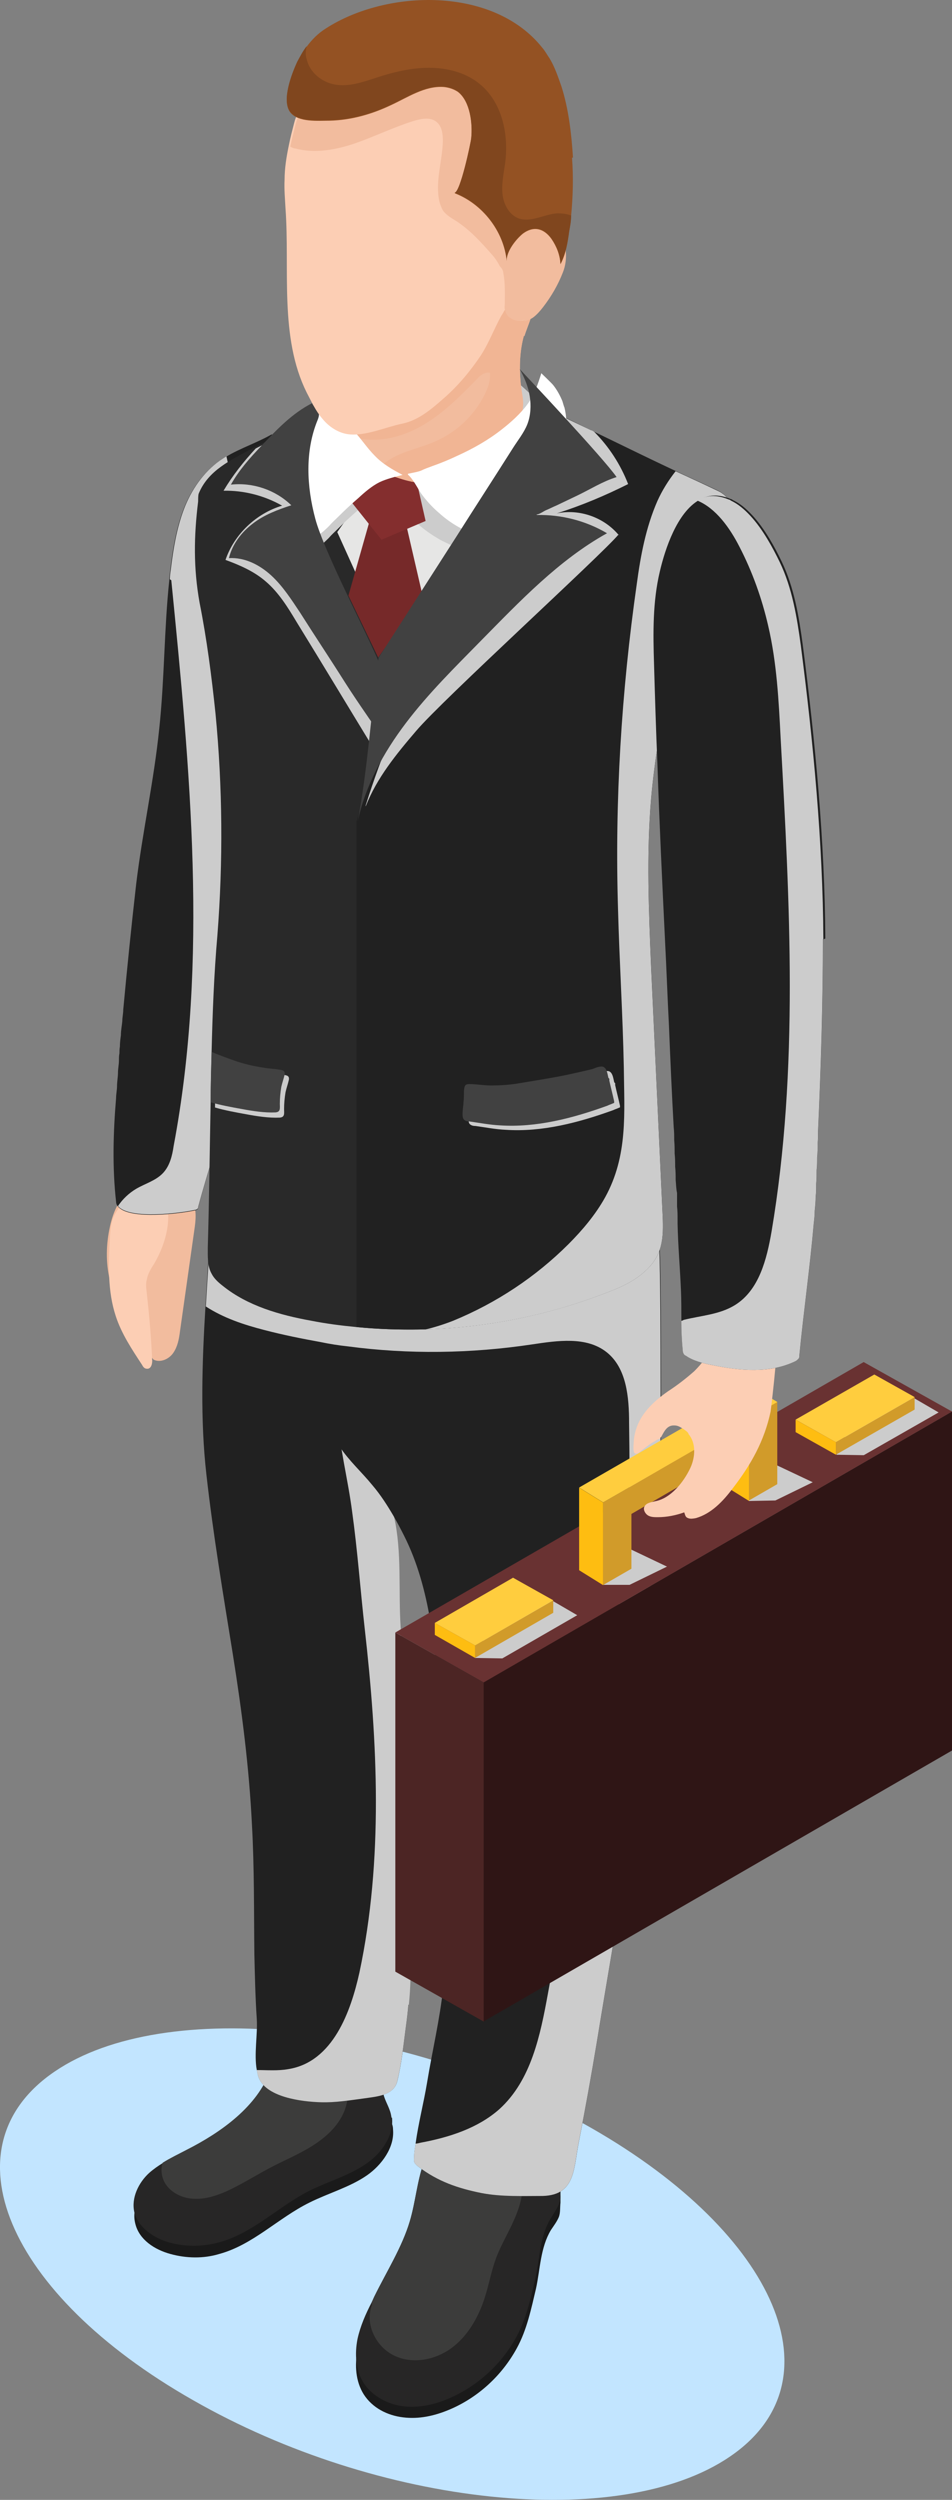 <?xml version="1.0" encoding="UTF-8"?> <svg xmlns="http://www.w3.org/2000/svg" viewBox="0 0 15 39.352" fill="none"><rect x="0" y="0" width="15" height="39.352" fill="#808080" stroke="none"/><g style="mix-blend-mode:multiply"><path d="M11.499 38.672C9.768 39.852 5.973 39.459 3.039 37.781C0.098 36.109 -0.877 33.788 0.862 32.609C2.593 31.43 6.389 31.823 9.322 33.501C12.256 35.18 13.238 37.493 11.499 38.672Z" fill="#C2E5FF"></path></g><path d="M3.047 18.916C2.957 18.719 2.722 18.636 2.511 18.621C2.374 18.621 2.231 18.629 2.11 18.697C1.891 18.818 1.785 19.067 1.732 19.309C1.671 19.589 1.664 19.876 1.732 20.156C1.815 20.534 2.019 20.874 2.223 21.199C2.238 21.222 2.254 21.245 2.276 21.237L2.42 21.403C2.526 21.456 2.662 21.396 2.73 21.297C2.798 21.199 2.821 21.078 2.836 20.957C2.911 20.428 2.987 19.891 3.062 19.362C3.085 19.211 3.1 19.052 3.04 18.916H3.047Z" fill="#F2BC9E"></path><path d="M2.579 18.832C2.541 18.741 2.488 18.651 2.405 18.59C2.322 18.53 2.208 18.515 2.125 18.567L1.913 18.825C1.951 18.93 1.853 19.029 1.8 19.135C1.747 19.24 1.74 19.361 1.732 19.482C1.709 19.898 1.694 20.322 1.823 20.715C1.913 20.994 2.08 21.244 2.239 21.486C2.254 21.516 2.276 21.546 2.314 21.546C2.382 21.554 2.405 21.463 2.397 21.395C2.382 21.055 2.352 20.707 2.314 20.367C2.307 20.291 2.291 20.216 2.314 20.14C2.329 20.049 2.382 19.966 2.435 19.883C2.617 19.566 2.722 19.172 2.594 18.832H2.579Z" fill="#FCCEB4"></path><path d="M4.286 6.836C4.218 7.101 4.165 7.418 4.165 7.698C4.165 8.333 4.127 8.96 4.112 9.603C4.112 9.694 4.112 9.792 4.112 9.883C4.112 10.624 4.158 11.38 4.135 12.128C4.105 13.33 4.006 14.54 3.84 15.735C3.832 15.803 3.825 15.878 3.81 15.946C3.802 16.022 3.787 16.098 3.772 16.173C3.764 16.241 3.749 16.317 3.742 16.385C3.734 16.46 3.719 16.536 3.704 16.612C3.696 16.68 3.681 16.748 3.666 16.816C3.651 16.891 3.643 16.975 3.628 17.05C3.621 17.118 3.606 17.186 3.591 17.254C3.591 17.277 3.583 17.292 3.575 17.315C3.47 17.889 3.273 18.441 3.122 19.008C3.122 19.016 3.122 19.031 3.107 19.039C3.099 19.046 3.084 19.054 3.069 19.054C2.872 19.099 2.041 19.212 1.859 18.993C1.837 18.97 1.829 18.94 1.829 18.918C1.768 18.373 1.784 17.829 1.829 17.285C1.829 17.224 1.844 17.156 1.844 17.095C1.844 17.027 1.859 16.952 1.859 16.884C1.859 16.823 1.874 16.755 1.874 16.695C1.874 16.657 1.874 16.619 1.882 16.581C1.882 16.551 1.882 16.513 1.889 16.476C1.889 16.415 1.897 16.355 1.905 16.294C1.905 16.218 1.92 16.15 1.927 16.075C1.927 16.014 1.942 15.954 1.942 15.893C2.003 15.236 2.071 14.57 2.146 13.913C2.245 13.096 2.426 12.287 2.509 11.47C2.593 10.692 2.585 9.905 2.668 9.127C2.668 9.081 2.676 9.028 2.683 8.976C2.721 8.658 2.774 8.333 2.887 8.03C3.001 7.728 3.19 7.448 3.454 7.259C3.492 7.237 3.522 7.214 3.56 7.191C3.787 7.055 4.044 6.972 4.271 6.843L4.286 6.836Z" fill="#212121"></path><g style="mix-blend-mode:multiply"><path d="M4.112 9.875C4.112 10.616 4.158 11.372 4.135 12.121C4.105 13.323 4.007 14.532 3.84 15.727C3.833 15.795 3.825 15.871 3.81 15.939C3.802 16.014 3.787 16.09 3.772 16.165C3.765 16.233 3.749 16.309 3.742 16.377C3.734 16.453 3.719 16.528 3.704 16.604C3.697 16.672 3.681 16.74 3.666 16.808C3.651 16.884 3.644 16.967 3.629 17.042C3.621 17.11 3.606 17.179 3.591 17.247C3.591 17.269 3.583 17.284 3.576 17.307C3.47 17.882 3.273 18.434 3.122 19.001C3.122 19.008 3.122 19.023 3.107 19.031C3.099 19.038 3.084 19.046 3.069 19.046C2.872 19.091 2.041 19.205 1.859 18.985C1.935 18.872 2.033 18.781 2.147 18.713C2.29 18.63 2.457 18.585 2.57 18.464C2.676 18.35 2.714 18.192 2.736 18.04C3.288 15.115 2.993 12.098 2.699 9.134L2.676 9.119C2.676 9.074 2.683 9.021 2.691 8.968C2.729 8.65 2.782 8.325 2.895 8.023C3.009 7.72 3.198 7.441 3.462 7.252C3.5 7.229 3.53 7.206 3.568 7.184C3.704 7.773 3.734 8.378 3.855 8.968C3.916 9.278 4.007 9.58 4.105 9.875H4.112Z" fill="#CCCCCC"></path></g><path d="M6.147 33.395C6.116 33.312 6.063 33.236 6.048 33.145C6.011 32.979 6.018 32.797 6.048 32.631C6.048 32.616 6.048 32.593 6.048 32.578C6.033 32.556 6.003 32.556 5.973 32.563C5.489 32.631 4.99 32.646 4.506 32.623C4.453 32.623 4.393 32.623 4.347 32.654C4.317 32.676 4.302 32.722 4.287 32.76C4.075 33.342 3.5 33.75 2.964 34.022C2.76 34.128 2.54 34.227 2.366 34.385C2.192 34.544 2.072 34.778 2.132 35.005C2.192 35.255 2.434 35.413 2.684 35.481C2.933 35.55 3.206 35.557 3.455 35.481C3.984 35.338 4.385 34.914 4.876 34.672C5.179 34.521 5.511 34.431 5.784 34.242C6.011 34.083 6.222 33.803 6.192 33.516C6.192 33.47 6.177 33.432 6.162 33.395H6.147Z" fill="#1A1A1A"></path><path d="M6.177 33.336C6.207 33.63 5.996 33.91 5.769 34.061C5.497 34.25 5.164 34.341 4.862 34.492C4.378 34.742 3.969 35.165 3.44 35.301C3.191 35.369 2.918 35.369 2.669 35.301C2.427 35.233 2.178 35.067 2.117 34.825C2.064 34.598 2.185 34.356 2.351 34.205C2.419 34.145 2.495 34.092 2.571 34.046C2.692 33.971 2.82 33.91 2.949 33.842C3.486 33.57 4.068 33.161 4.272 32.58C4.287 32.541 4.294 32.504 4.332 32.474C4.37 32.436 4.438 32.443 4.491 32.443C4.741 32.459 4.99 32.459 5.24 32.443C5.481 32.436 5.723 32.413 5.965 32.383C5.988 32.383 6.026 32.383 6.041 32.398C6.048 32.413 6.048 32.436 6.041 32.451C6.018 32.617 6.011 32.799 6.041 32.965C6.064 33.056 6.109 33.131 6.139 33.215C6.154 33.252 6.162 33.29 6.169 33.336H6.177Z" fill="#272626"></path><path d="M5.421 33.243C5.322 33.478 5.126 33.652 4.907 33.788C4.687 33.924 4.461 34.014 4.234 34.136C4.007 34.257 3.795 34.392 3.561 34.498C3.402 34.566 3.236 34.62 3.069 34.612C2.903 34.612 2.722 34.536 2.623 34.4C2.548 34.302 2.525 34.158 2.563 34.045C2.684 33.969 2.812 33.909 2.941 33.841C3.478 33.569 4.06 33.16 4.264 32.578C4.279 32.54 4.287 32.502 4.324 32.472C4.362 32.434 4.43 32.442 4.483 32.442C4.733 32.457 4.982 32.457 5.232 32.442C5.27 32.472 5.3 32.502 5.338 32.533C5.504 32.722 5.519 33.009 5.421 33.243Z" fill="#3C3C3B"></path><path d="M6.435 31.556C6.427 31.67 6.412 31.783 6.397 31.896C6.359 32.184 6.329 32.479 6.261 32.758C6.208 32.985 5.943 33.001 5.739 33.031C5.512 33.061 5.286 33.099 5.059 33.091C4.764 33.084 4.174 33.016 4.068 32.683C4.061 32.653 4.053 32.623 4.046 32.584C4 32.343 4.061 32.025 4.046 31.783C4.023 31.443 4.016 31.103 4.008 30.77C4 30.09 4.008 29.409 3.97 28.729C3.925 27.814 3.811 26.937 3.668 26.037C3.517 25.1 3.358 24.155 3.252 23.21C3.154 22.348 3.184 21.448 3.237 20.571C3.252 20.322 3.267 20.08 3.282 19.838C3.297 19.55 3.328 19.263 3.35 18.983C3.35 18.968 3.35 18.946 3.35 18.923C3.35 18.741 3.35 18.378 3.471 18.295C3.532 18.258 4.31 18.303 4.356 18.348C4.567 18.567 4.787 18.779 4.976 19.014C5.104 19.165 5.218 19.331 5.316 19.505C5.346 19.558 5.376 19.611 5.399 19.664C5.399 19.671 5.407 19.686 5.414 19.702C5.596 20.095 5.671 20.541 5.55 20.957C5.528 21.04 5.49 21.123 5.46 21.206C5.422 21.312 5.376 21.418 5.354 21.524C5.271 21.924 5.429 22.34 5.626 22.696C5.822 23.051 6.064 23.399 6.17 23.792C6.17 23.814 6.185 23.837 6.185 23.867C6.314 24.419 6.253 25.055 6.291 25.614C6.367 26.627 6.435 27.648 6.442 28.668C6.442 29.122 6.382 29.561 6.412 30.014C6.442 30.528 6.473 31.042 6.42 31.556H6.435Z" fill="#212121"></path><g style="mix-blend-mode:multiply"><path d="M6.434 31.558C6.426 31.671 6.411 31.785 6.396 31.898C6.358 32.185 6.328 32.48 6.26 32.76C6.207 32.987 5.943 33.002 5.738 33.032C5.512 33.062 5.285 33.1 5.058 33.093C4.763 33.085 4.173 33.017 4.068 32.684C4.06 32.654 4.052 32.624 4.045 32.586C4.211 32.586 4.378 32.601 4.544 32.571C5.247 32.458 5.527 31.664 5.663 31.052C6.041 29.275 5.95 27.43 5.746 25.631C5.678 25.026 5.633 24.406 5.549 23.801C5.481 23.272 5.345 22.773 5.315 22.251C5.285 21.692 5.028 21.132 4.96 20.573C4.929 20.316 4.922 20.172 5.103 19.998C5.149 19.953 5.315 19.786 5.436 19.703C5.617 20.096 5.693 20.542 5.572 20.958C5.549 21.041 5.512 21.125 5.481 21.208C5.444 21.314 5.398 21.419 5.376 21.525C5.292 21.926 5.451 22.342 5.648 22.697C5.844 23.052 6.086 23.4 6.192 23.793C6.192 23.816 6.207 23.839 6.207 23.869C6.336 24.421 6.275 25.056 6.313 25.616C6.389 26.628 6.457 27.649 6.464 28.67C6.464 29.123 6.404 29.562 6.434 30.015C6.464 30.53 6.495 31.044 6.442 31.558H6.434Z" fill="#CCCCCC"></path></g><path d="M8.831 34.606C8.831 34.447 8.831 34.281 8.816 34.122C8.755 34.13 8.695 34.137 8.642 34.122C8.536 34.099 8.46 34.016 8.415 33.918C8.377 33.835 8.385 33.623 8.309 33.585C8.256 33.563 8.128 33.6 8.067 33.6C7.916 33.6 7.757 33.6 7.606 33.623C7.455 33.646 7.303 33.706 7.16 33.759C7.062 33.797 6.963 33.835 6.88 33.903C6.782 33.986 6.721 34.099 6.676 34.221C6.57 34.515 6.547 34.84 6.457 35.143C6.336 35.551 6.086 35.944 5.897 36.33C5.791 36.541 5.686 36.761 5.633 36.995C5.587 37.23 5.602 37.486 5.731 37.691C5.867 37.903 6.101 38.023 6.351 38.053C6.6 38.084 6.842 38.031 7.077 37.933C7.53 37.743 7.908 37.396 8.143 36.965C8.301 36.678 8.37 36.345 8.445 36.028C8.513 35.718 8.513 35.385 8.68 35.105C8.725 35.037 8.778 34.969 8.808 34.893C8.831 34.825 8.823 34.742 8.831 34.674C8.831 34.651 8.831 34.621 8.831 34.599V34.606Z" fill="#1A1A1A"></path><path d="M8.831 34.574C8.831 34.703 8.74 34.816 8.672 34.929C8.506 35.209 8.506 35.542 8.438 35.852C8.362 36.177 8.294 36.502 8.135 36.789C7.901 37.22 7.515 37.568 7.069 37.757C6.842 37.855 6.593 37.908 6.351 37.878C6.109 37.848 5.867 37.719 5.731 37.515C5.602 37.311 5.587 37.054 5.633 36.819C5.678 36.615 5.761 36.426 5.859 36.237C5.875 36.215 5.882 36.184 5.897 36.154C6.086 35.769 6.336 35.375 6.457 34.967C6.547 34.665 6.57 34.347 6.676 34.045C6.721 33.924 6.782 33.81 6.88 33.727C6.903 33.705 6.933 33.69 6.963 33.667C7.024 33.629 7.092 33.606 7.16 33.576C7.303 33.516 7.447 33.462 7.606 33.44C7.666 33.432 8.324 33.417 8.324 33.395C8.286 33.667 8.37 33.954 8.551 34.158C8.627 34.241 8.717 34.317 8.778 34.415C8.808 34.461 8.823 34.521 8.831 34.574Z" fill="#272626"></path><path d="M8.135 34.86C8.044 35.094 7.908 35.306 7.818 35.541C7.742 35.745 7.704 35.964 7.636 36.175C7.538 36.478 7.371 36.773 7.114 36.962C6.857 37.151 6.502 37.219 6.215 37.083C5.927 36.947 5.746 36.591 5.859 36.289V36.236C5.859 36.236 5.882 36.183 5.897 36.153C6.086 35.767 6.336 35.374 6.457 34.966C6.547 34.663 6.57 34.346 6.676 34.044C6.721 33.922 6.782 33.809 6.88 33.726C6.903 33.703 6.933 33.688 6.963 33.666C7.22 33.567 7.523 33.582 7.772 33.711C7.954 33.801 8.112 33.945 8.188 34.134C8.279 34.368 8.226 34.633 8.135 34.86Z" fill="#3C3C3B"></path><path d="M10.411 23.28C10.403 23.742 10.298 24.203 10.267 24.664C10.184 25.919 10.154 27.189 9.995 28.437C9.829 29.692 9.602 30.932 9.398 32.187C9.315 32.686 9.224 33.192 9.126 33.691C9.035 34.122 9.08 34.553 8.551 34.568C8.234 34.568 7.909 34.583 7.591 34.523C7.213 34.447 6.903 34.342 6.593 34.107C6.57 34.092 6.548 34.069 6.533 34.047C6.517 34.016 6.525 33.986 6.525 33.948C6.525 33.88 6.54 33.812 6.548 33.744C6.593 33.419 6.676 33.102 6.729 32.784C6.812 32.278 6.933 31.779 6.986 31.264C7.032 30.826 7.032 30.387 7.024 29.949C7.024 28.943 7.016 27.93 6.933 26.924C6.858 26.002 6.79 25.012 6.366 24.173C6.313 24.067 6.26 23.968 6.2 23.863C6.102 23.696 5.996 23.53 5.867 23.379C5.701 23.175 5.497 22.993 5.353 22.774C5.036 22.305 4.998 21.685 5.043 21.133C5.043 21.118 5.043 21.103 5.043 21.08C5.066 20.831 5.141 20.612 5.157 20.362C5.164 20.128 5.149 19.848 5.353 19.697C5.376 19.682 5.391 19.667 5.414 19.659C5.572 19.576 5.746 19.614 5.913 19.621C7.168 19.659 8.445 19.689 9.7 19.553C9.927 19.53 10.154 19.523 10.381 19.508C10.426 19.508 10.419 22.963 10.411 23.273V23.28Z" fill="#212121"></path><g style="mix-blend-mode:multiply"><path d="M10.41 23.28C10.403 23.742 10.297 24.203 10.267 24.664C10.184 25.919 10.153 27.189 9.995 28.436C9.828 29.692 9.601 30.931 9.397 32.187C9.314 32.685 9.223 33.192 9.125 33.691C9.034 34.122 9.08 34.553 8.551 34.568C8.233 34.568 7.908 34.583 7.59 34.523C7.212 34.447 6.902 34.341 6.592 34.107C6.57 34.092 6.547 34.069 6.532 34.047C6.517 34.016 6.524 33.986 6.524 33.948C6.524 33.88 6.54 33.812 6.547 33.744C6.57 33.744 6.6 33.736 6.63 33.729C7.076 33.646 7.53 33.502 7.87 33.2C8.369 32.746 8.513 32.043 8.634 31.378C8.929 29.767 9.231 28.149 9.526 26.539C9.685 25.684 9.843 24.823 9.896 23.953C9.927 23.439 9.919 22.917 9.912 22.403C9.912 21.995 9.874 21.534 9.556 21.284C9.239 21.035 8.785 21.103 8.384 21.163C7.424 21.307 6.441 21.322 5.481 21.194C5.337 21.179 5.194 21.156 5.05 21.126C4.755 21.073 4.453 21.012 4.166 20.937C3.84 20.853 3.523 20.748 3.243 20.566C3.258 20.317 3.273 20.075 3.289 19.833C3.304 19.545 3.334 19.258 3.357 18.978C3.357 18.963 3.357 18.941 3.357 18.918C3.893 18.986 4.438 19.009 4.982 19.009C5.111 19.16 5.224 19.326 5.322 19.5C5.353 19.553 5.383 19.606 5.405 19.659C5.564 19.576 5.738 19.614 5.904 19.621C7.159 19.659 8.437 19.689 9.692 19.553C9.919 19.53 10.146 19.523 10.373 19.508C10.418 19.508 10.41 22.963 10.403 23.273L10.41 23.28Z" fill="#CCCCCC"></path></g><path d="M11.499 8.075C11.439 8.203 11.371 8.332 11.295 8.453C11.144 8.695 10.963 8.921 10.849 9.186C10.751 9.405 10.736 9.662 10.69 9.904C10.638 10.177 10.592 10.449 10.539 10.721C10.426 11.333 10.312 11.953 10.26 12.573C10.184 13.45 10.222 14.335 10.26 15.219C10.32 16.527 10.38 17.835 10.441 19.143C10.456 19.491 10.441 19.763 10.161 20.013C9.98 20.179 9.753 20.277 9.526 20.36C8.286 20.837 6.933 21.018 5.617 20.89C5.375 20.867 5.141 20.837 4.907 20.791C4.408 20.701 3.901 20.557 3.508 20.24C3.44 20.187 3.372 20.126 3.334 20.05C3.266 19.93 3.274 19.778 3.274 19.635C3.296 18.879 3.304 18.115 3.319 17.351C3.319 17.087 3.327 16.822 3.334 16.558C3.349 15.945 3.372 15.333 3.425 14.728C3.516 13.564 3.508 12.392 3.395 11.227C3.334 10.645 3.259 10.063 3.145 9.489C3.047 8.944 3.054 8.445 3.122 7.893C3.122 7.855 3.122 7.803 3.13 7.772C3.281 7.402 3.637 7.243 3.969 7.062C4.771 6.638 5.648 6.359 6.547 6.23C7.009 6.17 7.477 6.147 7.931 6.23C8.135 6.275 8.339 6.336 8.536 6.411C8.778 6.51 9.012 6.623 9.239 6.737C9.836 7.024 10.426 7.319 11.031 7.591C11.114 7.629 11.189 7.666 11.273 7.704C11.303 7.719 11.341 7.735 11.371 7.757C11.469 7.825 11.537 7.946 11.484 8.06L11.499 8.075Z" fill="#292929"></path><path d="M11.499 8.074C11.439 8.202 11.371 8.331 11.295 8.452C11.144 8.694 10.962 8.92 10.849 9.185C10.751 9.404 10.736 9.661 10.69 9.903C10.637 10.176 10.592 10.448 10.539 10.72C10.426 11.332 10.312 11.952 10.259 12.572C10.184 13.449 10.222 14.334 10.259 15.218C10.32 16.526 10.38 17.834 10.441 19.142C10.456 19.49 10.441 19.762 10.161 20.012C9.98 20.178 9.753 20.276 9.526 20.359C8.626 20.707 7.666 20.896 6.706 20.927C6.343 20.934 5.98 20.927 5.617 20.889V12.935L5.935 11.786L7.243 9.714L8.543 6.418C8.785 6.516 9.019 6.63 9.246 6.743C9.715 6.97 10.176 7.197 10.645 7.416C10.773 7.476 10.909 7.537 11.038 7.597C11.121 7.635 11.197 7.673 11.28 7.711C11.31 7.726 11.348 7.741 11.378 7.764C11.477 7.832 11.545 7.953 11.492 8.066L11.499 8.074Z" fill="#212121"></path><g style="mix-blend-mode:multiply"><path d="M11.499 8.076C11.439 8.204 11.371 8.333 11.295 8.454C11.144 8.696 10.963 8.922 10.849 9.187C10.751 9.406 10.736 9.663 10.69 9.905C10.637 10.178 10.592 10.45 10.539 10.722C10.426 11.334 10.312 11.954 10.259 12.574C10.184 13.451 10.222 14.336 10.259 15.22C10.32 16.528 10.38 17.836 10.441 19.144C10.456 19.492 10.441 19.764 10.161 20.014C9.98 20.18 9.753 20.278 9.526 20.361C8.626 20.709 7.666 20.898 6.706 20.928C6.857 20.891 7.001 20.845 7.137 20.792C7.817 20.513 8.437 20.104 8.959 19.583C9.178 19.363 9.382 19.122 9.534 18.849C9.897 18.192 9.836 17.519 9.829 16.8C9.813 15.976 9.76 15.152 9.738 14.321C9.685 12.604 9.791 10.888 10.033 9.195C10.093 8.749 10.176 8.303 10.358 7.887C10.433 7.72 10.532 7.562 10.645 7.418C10.774 7.478 10.91 7.539 11.038 7.599C11.121 7.637 11.197 7.675 11.28 7.713C11.31 7.728 11.348 7.743 11.378 7.766C11.477 7.834 11.545 7.955 11.492 8.068L11.499 8.076Z" fill="#CCCCCC"></path></g><g style="mix-blend-mode:multiply"><path d="M5.912 11.823C5.496 11.143 5.087 10.462 4.672 9.789C4.536 9.562 4.392 9.328 4.188 9.154C4.006 8.995 3.78 8.897 3.553 8.814C3.689 8.413 4.037 8.081 4.445 7.96C4.165 7.801 3.84 7.718 3.522 7.725C3.666 7.483 3.84 7.264 4.029 7.06C4.248 6.947 4.475 6.841 4.702 6.75C4.777 7.264 4.785 7.793 4.838 8.307C4.898 8.859 5.019 9.419 5.314 9.888C5.534 10.235 5.851 10.538 5.965 10.938C6.04 11.226 5.995 11.536 5.912 11.823Z" fill="#CCCCCC"></path></g><g style="mix-blend-mode:multiply"><path d="M9.746 8.414C9.474 8.739 6.964 11.023 6.556 11.507C6.246 11.869 5.936 12.247 5.762 12.694C5.762 12.694 5.762 12.686 5.762 12.678C5.89 12.27 6.034 11.877 6.2 11.484C6.518 10.713 6.896 9.964 7.334 9.254C7.478 9.019 7.622 8.792 7.773 8.566C8.128 8.014 8.468 7.462 8.695 6.849C8.733 6.743 8.778 6.645 8.839 6.547C8.998 6.622 9.156 6.698 9.315 6.774C9.33 6.774 9.345 6.789 9.361 6.796C9.595 7.031 9.776 7.31 9.897 7.62C9.534 7.802 9.156 7.961 8.771 8.082C9.126 8.006 9.519 8.142 9.754 8.429L9.746 8.414Z" fill="#CCCCCC"></path></g><path d="M7.56 8.46L6.91 9.344L6.191 10.319L5.745 9.329L5.314 8.376L5.572 8.013L6.282 7.363L6.902 7.598L7.56 8.46Z" fill="#E6E6E5"></path><g style="mix-blend-mode:multiply"><path d="M8.558 6.564C8.558 6.564 8.536 6.504 8.521 6.466C8.483 6.375 8.43 6.292 8.369 6.217C8.354 6.194 8.173 6.035 8.173 6.035C8.12 6.209 8.067 6.383 7.969 6.534C7.87 6.678 7.719 6.821 7.591 6.935C7.379 7.116 7.137 7.26 6.888 7.381C6.759 7.441 6.638 7.502 6.502 7.555C6.441 7.585 6.373 7.608 6.313 7.63C6.305 7.63 6.29 7.63 6.283 7.638C6.139 7.562 6.003 7.479 5.89 7.358C5.769 7.237 5.678 7.094 5.557 6.965C5.428 6.829 5.277 6.708 5.118 6.625C5.096 6.61 5.073 6.602 5.043 6.602C5.013 6.602 4.982 6.617 4.96 6.64C4.884 6.693 4.748 6.753 4.695 6.821C4.642 6.905 4.672 6.995 4.687 7.094C4.718 7.32 4.748 7.54 4.793 7.759C4.846 8.024 4.892 8.364 5.02 8.606C5.073 8.575 5.133 8.515 5.179 8.47C5.224 8.417 5.277 8.371 5.33 8.318C5.428 8.22 5.534 8.122 5.64 8.031C5.738 7.94 5.852 7.842 5.973 7.782C6.026 7.751 6.086 7.736 6.147 7.714C6.147 7.714 6.147 7.714 6.154 7.721C6.237 7.804 6.29 7.925 6.366 8.016C6.441 8.114 6.532 8.205 6.63 8.288C6.729 8.371 6.835 8.439 6.94 8.5C6.971 8.515 7.266 8.666 7.281 8.644C7.364 8.492 7.507 8.386 7.628 8.273C7.863 8.061 8.059 7.812 8.256 7.57C8.384 7.411 8.521 7.237 8.566 7.041C8.604 6.874 8.596 6.723 8.551 6.572L8.558 6.564Z" fill="#CCCCCC"></path></g><path d="M6.655 9.361L5.959 10.351L5.49 9.376L5.846 8.121L6.375 8.151L6.655 9.361Z" fill="#762929"></path><path d="M5.92 7.445L6.562 7.566L6.706 8.201L6.011 8.496L5.534 7.899L5.92 7.445Z" fill="#842E2E"></path><path d="M8.256 5.279C8.188 5.521 8.18 5.778 8.203 6.027C8.21 6.148 8.248 6.269 8.241 6.383C8.233 6.503 8.195 6.624 8.15 6.738C8.12 6.806 8.089 6.874 8.036 6.934C7.991 6.987 7.931 7.033 7.87 7.071C7.726 7.169 7.583 7.26 7.432 7.343C7.19 7.479 6.933 7.607 6.66 7.6C6.411 7.6 6.184 7.479 5.942 7.418C5.874 7.403 5.799 7.388 5.731 7.38C5.662 7.38 5.602 7.38 5.542 7.358C5.383 7.297 5.451 7.116 5.451 6.995C5.451 6.934 5.443 6.874 5.428 6.813C5.413 6.753 5.398 6.7 5.368 6.64C5.353 6.609 5.337 6.587 5.322 6.564H5.383L5.859 6.572C6.343 6.36 6.789 6.065 7.197 5.732C7.394 5.574 7.575 5.43 7.696 5.203C7.802 5.006 7.885 4.78 8.067 4.636C8.097 4.613 8.127 4.591 8.165 4.583C8.241 4.553 8.324 4.576 8.362 4.659C8.369 4.674 8.377 4.689 8.384 4.712C8.437 4.908 8.316 5.112 8.263 5.294L8.256 5.279Z" fill="#F2BC9E"></path><path d="M8.257 5.278C8.189 5.52 8.181 5.777 8.204 6.026C8.212 6.147 8.249 6.268 8.242 6.381C8.234 6.502 8.197 6.623 8.151 6.737C8.121 6.805 8.091 6.873 8.038 6.933C7.992 6.986 7.932 7.032 7.871 7.069C7.728 7.168 7.584 7.258 7.433 7.342C7.191 7.478 6.934 7.606 6.662 7.599C6.412 7.599 6.185 7.478 5.944 7.417C5.959 7.387 5.981 7.364 6.004 7.342C6.231 7.115 6.571 7.077 6.858 6.948C7.191 6.805 7.471 6.54 7.63 6.223C7.69 6.102 7.728 6.003 7.72 5.867C7.637 5.852 7.561 5.913 7.509 5.973C7.244 6.245 6.972 6.518 6.639 6.707C6.306 6.896 5.906 6.986 5.543 6.873C5.497 6.858 5.46 6.843 5.422 6.812C5.399 6.797 5.384 6.782 5.376 6.759C5.361 6.722 5.354 6.684 5.361 6.638C5.361 6.616 5.369 6.586 5.376 6.563H5.853C6.337 6.366 6.783 6.064 7.191 5.731C7.388 5.572 7.569 5.429 7.69 5.202C7.796 5.005 7.879 4.779 8.06 4.635C8.091 4.612 8.121 4.59 8.159 4.582C8.227 4.597 8.295 4.62 8.355 4.658C8.363 4.673 8.37 4.688 8.378 4.711C8.431 4.907 8.31 5.111 8.257 5.293V5.278Z" fill="#F1B594"></path><path d="M5.565 6.773C5.436 6.637 5.285 6.516 5.126 6.433C5.104 6.418 5.081 6.41 5.051 6.41C5.02 6.41 4.99 6.425 4.967 6.448C4.892 6.501 4.756 6.561 4.703 6.629C4.65 6.713 4.68 6.803 4.695 6.902C4.726 7.128 4.756 7.348 4.801 7.567C4.854 7.832 4.899 8.172 5.028 8.414C5.081 8.383 5.141 8.323 5.187 8.278C5.232 8.225 5.285 8.179 5.338 8.126C5.436 8.028 5.542 7.93 5.648 7.839C5.746 7.748 5.86 7.65 5.981 7.59C6.094 7.537 6.222 7.506 6.343 7.476C6.185 7.393 6.026 7.302 5.905 7.174C5.784 7.053 5.693 6.909 5.572 6.781L5.565 6.773Z" fill="white"></path><path d="M6.125 11.394C6.14 11.311 6.186 10.941 5.981 10.449C5.777 9.958 5.104 8.68 4.968 8.166C4.832 7.659 4.802 7.1 5.006 6.608C5.029 6.548 5.036 6.503 5.006 6.45C5.006 6.45 4.9 6.359 4.923 6.344C4.605 6.503 4.356 6.767 4.114 7.024C3.933 7.213 3.766 7.402 3.638 7.629C3.985 7.591 4.341 7.712 4.59 7.954C4.379 8.022 4.159 8.105 3.985 8.241C3.804 8.378 3.66 8.567 3.607 8.786C3.857 8.771 4.091 8.892 4.273 9.058C4.454 9.224 4.59 9.436 4.726 9.64C4.961 10.011 5.203 10.373 5.437 10.744C5.543 10.91 5.656 11.077 5.77 11.243C5.845 11.349 6.072 11.734 6.133 11.387L6.125 11.394Z" fill="#414141"></path><path d="M8.853 4.272C8.778 4.468 8.672 4.65 8.543 4.816C8.468 4.914 8.37 5.013 8.249 5.043C8.128 5.073 7.969 4.997 7.961 4.869C7.939 4.899 7.924 4.937 7.901 4.967C7.787 5.171 7.704 5.398 7.576 5.595C7.409 5.844 7.213 6.079 6.986 6.275C6.797 6.442 6.593 6.615 6.343 6.668C6.079 6.721 5.754 6.872 5.481 6.835C5.323 6.812 5.179 6.714 5.081 6.593C4.975 6.472 4.907 6.321 4.831 6.177C4.4 5.308 4.567 4.241 4.499 3.289C4.491 3.138 4.476 2.979 4.484 2.828C4.484 2.646 4.514 2.465 4.552 2.283C4.574 2.17 4.604 2.056 4.635 1.936C4.65 1.875 4.673 1.807 4.718 1.769C4.854 1.648 5.119 1.769 5.285 1.739C5.527 1.701 5.746 1.558 5.965 1.452C6.147 1.361 6.343 1.293 6.548 1.248C6.653 1.225 6.706 1.142 6.805 1.104C6.918 1.059 7.054 1.089 7.16 1.149C7.266 1.217 7.341 1.316 7.425 1.406C7.515 1.52 7.614 1.641 7.636 1.784C7.651 1.951 7.636 2.072 7.697 2.23C7.757 2.389 7.81 2.555 7.863 2.722C7.916 2.888 7.969 3.062 8.007 3.228C8.022 3.289 8.067 3.622 8.143 3.637H8.15C8.15 3.637 8.196 3.606 8.218 3.591C8.286 3.523 8.385 3.485 8.483 3.485C8.581 3.485 8.672 3.523 8.748 3.599C8.914 3.765 8.929 4.06 8.846 4.264L8.853 4.272Z" fill="#FCCEB4"></path><path d="M8.264 5.036C8.264 5.036 8.218 5.044 8.196 5.051C8.143 5.059 8.09 5.029 8.044 5.006C8.014 4.991 7.999 4.976 7.984 4.945C7.969 4.923 7.961 4.892 7.954 4.87C7.946 4.84 7.954 4.802 7.954 4.771C7.954 4.613 7.961 4.454 7.931 4.303C7.931 4.272 7.916 4.242 7.901 4.22C7.886 4.204 7.871 4.189 7.863 4.167C7.833 4.114 7.803 4.068 7.765 4.023C7.591 3.826 7.417 3.63 7.198 3.486C7.115 3.433 7.031 3.388 6.978 3.312C6.956 3.274 6.941 3.229 6.926 3.184C6.85 2.866 6.971 2.541 6.978 2.216C6.978 2.11 6.963 1.989 6.88 1.921C6.782 1.838 6.638 1.868 6.51 1.906C6.2 2.004 5.905 2.148 5.602 2.254C5.292 2.36 4.96 2.42 4.65 2.337C4.627 2.337 4.597 2.322 4.574 2.307C4.597 2.193 4.627 2.08 4.657 1.959C4.673 1.898 4.695 1.83 4.741 1.793C4.877 1.679 5.141 1.793 5.308 1.762C5.55 1.725 5.769 1.581 5.988 1.475C6.169 1.384 6.366 1.316 6.57 1.271C6.676 1.248 6.729 1.165 6.827 1.127C6.941 1.082 7.077 1.112 7.183 1.173C7.288 1.241 7.364 1.339 7.447 1.43C7.538 1.543 7.636 1.664 7.659 1.808C7.674 1.974 7.659 2.095 7.719 2.254C7.78 2.413 7.833 2.579 7.886 2.745C7.939 2.912 7.992 3.085 8.029 3.252C8.044 3.312 8.09 3.645 8.165 3.66H8.173C8.173 3.66 8.218 3.63 8.241 3.615C8.309 3.547 8.407 3.509 8.506 3.509C8.604 3.509 8.695 3.547 8.77 3.622C8.937 3.789 8.952 4.083 8.869 4.288C8.793 4.484 8.687 4.666 8.559 4.832C8.513 4.892 8.46 4.953 8.4 4.998C8.354 5.029 8.317 5.044 8.264 5.059V5.036Z" fill="#F2BC9E"></path><path d="M8.891 6.412C8.891 6.412 8.869 6.344 8.861 6.314C8.823 6.223 8.778 6.14 8.718 6.064C8.702 6.041 8.529 5.875 8.529 5.875C8.476 6.049 8.415 6.223 8.309 6.366C8.203 6.51 8.052 6.646 7.916 6.752C7.697 6.926 7.455 7.062 7.205 7.175C7.077 7.236 6.948 7.289 6.82 7.334C6.759 7.357 6.691 7.38 6.631 7.41C6.57 7.432 6.51 7.44 6.442 7.455C6.442 7.455 6.427 7.455 6.427 7.463C6.427 7.463 6.427 7.463 6.427 7.47C6.434 7.478 6.449 7.493 6.457 7.5C6.54 7.591 6.586 7.705 6.661 7.803C6.737 7.901 6.82 7.992 6.918 8.075C7.009 8.158 7.115 8.234 7.221 8.294C7.251 8.309 7.546 8.468 7.553 8.446C7.644 8.302 7.78 8.196 7.916 8.083C8.151 7.879 8.362 7.637 8.566 7.395C8.702 7.236 8.839 7.07 8.891 6.873C8.937 6.707 8.929 6.555 8.891 6.404V6.412Z" fill="white"></path><path d="M7.621 31.82L15 27.556V22.219L7.621 26.483V31.82Z" fill="#2F1515"></path><path d="M7.621 31.823L6.229 31.037V25.699L7.621 26.485V31.823Z" fill="#4C2524"></path><path d="M6.229 25.698L7.621 26.484L15 22.22L13.608 21.441L6.229 25.698Z" fill="#693232"></path><g style="mix-blend-mode:multiply"><path d="M9.504 24.948H9.92L10.509 24.661L9.572 24.215L9.504 24.948Z" fill="#CCCCCC"></path></g><g style="mix-blend-mode:multiply"><path d="M11.801 23.628L12.217 23.62L12.806 23.333L11.861 22.887L11.801 23.628Z" fill="#CCCCCC"></path></g><g style="mix-blend-mode:multiply"><path d="M7.484 26.099L7.915 26.106L9.095 25.426L8.082 24.836L7.484 26.099Z" fill="#CCCCCC"></path></g><g style="mix-blend-mode:multiply"><path d="M13.179 22.9L13.61 22.907L14.789 22.234L13.776 21.645L13.179 22.9Z" fill="#CCCCCC"></path></g><path d="M7.484 26.099L8.717 25.388V25.192L7.484 25.902V26.099Z" fill="#D19B2A"></path><path d="M7.486 26.099L6.851 25.736V25.547L7.486 25.902V26.099Z" fill="#FEBD11"></path><path d="M6.851 25.547L7.486 25.902L8.718 25.191L8.083 24.836L6.851 25.547Z" fill="#FFCD3E"></path><path d="M13.171 22.899L14.411 22.189V21.992L13.171 22.703V22.899Z" fill="#D19B2A"></path><path d="M13.171 22.9L12.536 22.544V22.348L13.171 22.703V22.9Z" fill="#FEBD11"></path><path d="M12.536 22.347L13.171 22.703L14.411 21.992L13.776 21.637L12.536 22.347Z" fill="#FFCD3E"></path><path d="M11.802 23.628L11.424 23.393V22.531L11.802 22.766V23.628Z" fill="#FEBD11"></path><path d="M9.503 23.65V24.951L9.949 24.694V23.832L11.801 22.758V23.62L12.247 23.363V22.062L9.503 23.65Z" fill="#D19B2A"></path><path d="M9.503 24.953L9.125 24.718V23.418L9.503 23.652V24.953Z" fill="#FEBD11"></path><path d="M9.503 23.65L9.125 23.416L11.869 21.836L12.247 22.07L9.503 23.65Z" fill="#FFCD3E"></path><path d="M12.24 21.516C12.255 21.365 12.263 21.252 12.263 21.252C11.991 21.222 11.719 21.146 11.469 21.032C11.439 21.017 11.401 21.002 11.363 21.01C11.295 21.017 11.257 21.101 11.235 21.169C11.167 21.327 11.061 21.463 10.94 21.584C10.811 21.698 10.675 21.804 10.524 21.902C10.373 22.008 10.229 22.129 10.123 22.288C10.048 22.401 10.002 22.529 9.987 22.666C9.987 22.718 9.972 22.802 9.987 22.855C10.01 22.915 10.07 22.87 10.101 22.839C10.161 22.794 10.214 22.749 10.274 22.711C10.305 22.696 10.335 22.673 10.365 22.658C10.38 22.658 10.395 22.65 10.403 22.635C10.411 22.628 10.418 22.62 10.426 22.605C10.471 22.522 10.516 22.431 10.63 22.439C10.675 22.439 10.713 22.461 10.751 22.484C10.773 22.499 10.849 22.545 10.849 22.575C10.97 22.718 10.955 22.938 10.879 23.104C10.773 23.331 10.569 23.588 10.32 23.633C10.259 23.648 10.184 23.656 10.154 23.716C10.131 23.762 10.161 23.822 10.206 23.853C10.252 23.883 10.312 23.883 10.365 23.883C10.509 23.883 10.652 23.853 10.781 23.807C10.796 23.845 10.796 23.883 10.842 23.898C10.879 23.913 10.925 23.905 10.963 23.898C11.204 23.83 11.393 23.633 11.545 23.429C11.832 23.059 12.044 22.681 12.142 22.22C12.149 22.174 12.195 21.781 12.218 21.516H12.24Z" fill="#FCCEB4"></path><path d="M12.967 14.789C12.967 15.795 12.936 16.793 12.891 17.798C12.891 17.866 12.891 17.934 12.883 17.995C12.883 18.07 12.883 18.146 12.876 18.221C12.876 18.29 12.876 18.358 12.868 18.418C12.868 18.494 12.868 18.562 12.861 18.637C12.861 18.637 12.861 18.652 12.861 18.66C12.861 18.72 12.861 18.781 12.853 18.834C12.853 18.91 12.846 18.985 12.838 19.061C12.838 19.129 12.831 19.189 12.823 19.257C12.763 19.953 12.664 20.633 12.596 21.336C12.596 21.359 12.596 21.374 12.581 21.389C12.566 21.404 12.551 21.42 12.536 21.427C12.127 21.624 11.659 21.578 11.22 21.488C11.092 21.465 10.918 21.42 10.812 21.344C10.797 21.336 10.782 21.329 10.774 21.314C10.767 21.299 10.759 21.283 10.759 21.261C10.744 21.11 10.736 20.951 10.736 20.792C10.736 20.626 10.736 20.459 10.729 20.301C10.714 19.953 10.683 19.605 10.676 19.257C10.676 19.242 10.676 19.219 10.676 19.197C10.676 19.129 10.676 19.061 10.668 18.993V18.781C10.653 18.713 10.653 18.645 10.646 18.577C10.646 18.509 10.646 18.441 10.638 18.365C10.638 18.297 10.638 18.229 10.63 18.161C10.63 18.093 10.63 18.025 10.623 17.949C10.623 17.881 10.623 17.813 10.615 17.745C10.585 17.208 10.562 16.679 10.54 16.142C10.517 15.704 10.502 15.258 10.479 14.819C10.434 13.889 10.389 12.952 10.358 12.014C10.336 11.493 10.32 10.971 10.305 10.449C10.29 9.965 10.283 9.474 10.396 8.998C10.479 8.642 10.668 8.068 11.016 7.871C11.152 7.788 11.318 7.773 11.515 7.856C11.523 7.856 11.538 7.864 11.545 7.871C11.659 7.924 11.757 8.007 11.855 8.113C12.052 8.325 12.211 8.62 12.316 8.839C12.513 9.247 12.589 9.708 12.649 10.154C12.846 11.667 12.997 13.262 13.004 14.774L12.967 14.789Z" fill="#212121"></path><path d="M8.453 8.099C8.498 8.099 8.566 8.046 8.604 8.031C8.657 8.009 8.717 7.978 8.77 7.956C8.884 7.903 8.99 7.85 9.103 7.797C9.307 7.699 9.496 7.578 9.715 7.51C9.511 7.215 8.309 5.937 8.188 5.809C8.264 5.945 8.324 6.088 8.347 6.24C8.37 6.383 8.362 6.542 8.309 6.678C8.256 6.814 8.15 6.943 8.075 7.064C7.788 7.517 7.493 7.971 7.205 8.425C6.918 8.871 6.638 9.309 6.351 9.755C6.223 9.952 6.094 10.156 5.965 10.352C5.845 11.229 5.799 12.069 5.633 12.946C5.754 12.371 6.041 11.849 6.396 11.381C6.752 10.912 7.168 10.504 7.576 10.088C8.188 9.468 8.801 8.818 9.564 8.394C9.232 8.198 8.846 8.099 8.46 8.107L8.453 8.099Z" fill="#414141"></path><g style="mix-blend-mode:multiply"><path d="M4.552 16.996C4.537 17.064 4.514 17.125 4.499 17.193C4.484 17.283 4.476 17.374 4.476 17.457C4.476 17.525 4.492 17.586 4.408 17.593C4.234 17.601 4.045 17.571 3.879 17.54C3.713 17.51 3.546 17.48 3.388 17.434C3.388 17.17 3.395 16.905 3.403 16.641C3.524 16.694 3.735 16.769 3.758 16.777C3.909 16.83 4.068 16.867 4.227 16.89C4.31 16.905 4.386 16.905 4.469 16.92C4.522 16.928 4.56 16.935 4.552 16.996Z" fill="#CCCCCC"></path></g><path d="M4.485 16.914C4.47 16.982 4.447 17.042 4.432 17.11C4.417 17.201 4.409 17.292 4.409 17.375C4.409 17.443 4.424 17.504 4.341 17.511C4.167 17.519 3.978 17.489 3.812 17.458C3.645 17.428 3.479 17.398 3.32 17.352C3.32 17.088 3.328 16.823 3.335 16.559C3.456 16.612 3.668 16.687 3.691 16.695C3.842 16.748 4.001 16.785 4.16 16.808C4.243 16.823 4.318 16.823 4.401 16.838C4.454 16.846 4.492 16.853 4.485 16.914Z" fill="#414141"></path><g style="mix-blend-mode:multiply"><path d="M9.678 17.037C9.663 16.976 9.655 16.886 9.595 16.863C9.542 16.848 9.466 16.886 9.421 16.901C9.292 16.931 9.156 16.961 9.02 16.991C8.763 17.044 8.506 17.082 8.241 17.128C8.098 17.15 7.962 17.158 7.826 17.158C7.712 17.158 7.599 17.135 7.485 17.135C7.41 17.135 7.41 17.173 7.402 17.248C7.402 17.309 7.402 17.362 7.395 17.422C7.395 17.483 7.357 17.649 7.402 17.695C7.425 17.717 7.455 17.725 7.493 17.725C7.652 17.747 7.81 17.778 7.969 17.785C8.544 17.823 9.118 17.672 9.663 17.475C9.693 17.46 9.723 17.453 9.754 17.437C9.754 17.437 9.761 17.437 9.769 17.43C9.769 17.43 9.769 17.415 9.769 17.407C9.746 17.301 9.716 17.188 9.693 17.082C9.693 17.082 9.693 17.067 9.693 17.052L9.678 17.037Z" fill="#CCCCCC"></path></g><path d="M9.586 16.966C9.571 16.906 9.563 16.815 9.503 16.793C9.45 16.777 9.374 16.815 9.329 16.83C9.201 16.861 9.064 16.891 8.928 16.921C8.671 16.974 8.414 17.012 8.15 17.057C8.006 17.08 7.87 17.087 7.734 17.087C7.62 17.087 7.507 17.065 7.394 17.065C7.318 17.065 7.318 17.103 7.31 17.178C7.31 17.239 7.31 17.292 7.303 17.352C7.303 17.413 7.265 17.579 7.31 17.624C7.333 17.647 7.363 17.654 7.401 17.654C7.56 17.677 7.719 17.707 7.877 17.715C8.452 17.753 9.027 17.602 9.571 17.405C9.601 17.39 9.631 17.382 9.662 17.367C9.662 17.367 9.669 17.367 9.677 17.36C9.677 17.36 9.677 17.344 9.677 17.337C9.654 17.231 9.624 17.118 9.601 17.012C9.601 17.012 9.601 16.997 9.601 16.982L9.586 16.966Z" fill="#414141"></path><path d="M9.013 2.482C9.036 2.792 9.028 3.094 8.998 3.404C8.998 3.487 8.983 3.563 8.968 3.646C8.945 3.82 8.915 4.002 8.831 4.16C8.824 4.017 8.771 3.881 8.688 3.76C8.567 3.593 8.408 3.555 8.242 3.676C8.136 3.76 7.97 3.964 7.985 4.115C7.939 3.639 7.599 3.208 7.161 3.041C7.251 3.041 7.418 2.255 7.425 2.179C7.448 1.953 7.41 1.597 7.214 1.446C7.146 1.401 7.07 1.378 6.994 1.37C6.692 1.348 6.42 1.537 6.155 1.658C5.853 1.801 5.528 1.892 5.195 1.9C5.013 1.9 4.703 1.93 4.575 1.771C4.431 1.59 4.598 1.166 4.681 0.985C4.726 0.902 4.772 0.811 4.832 0.735C4.915 0.622 5.013 0.524 5.134 0.448C6.095 -0.172 7.773 -0.217 8.544 0.751C8.59 0.803 8.62 0.864 8.658 0.917C8.741 1.053 8.794 1.212 8.847 1.363C8.96 1.718 9.005 2.111 9.028 2.482H9.013Z" fill="#945223"></path><path d="M8.998 3.395C8.998 3.479 8.983 3.554 8.968 3.637C8.945 3.811 8.915 3.993 8.831 4.151C8.824 4.008 8.771 3.872 8.688 3.751C8.567 3.584 8.408 3.547 8.242 3.668C8.136 3.751 7.97 3.955 7.985 4.106C7.939 3.63 7.599 3.199 7.161 3.033C7.251 3.033 7.418 2.246 7.425 2.171C7.448 1.944 7.41 1.588 7.214 1.437C7.146 1.392 7.07 1.369 6.994 1.362C6.692 1.339 6.42 1.528 6.155 1.649C5.853 1.793 5.528 1.883 5.195 1.891C5.013 1.891 4.703 1.921 4.575 1.762C4.431 1.581 4.598 1.158 4.681 0.976C4.726 0.893 4.772 0.802 4.832 0.727C4.817 0.795 4.809 0.863 4.832 0.931C4.877 1.135 5.066 1.294 5.278 1.331C5.497 1.369 5.709 1.294 5.921 1.226C6.193 1.135 6.48 1.067 6.76 1.067C7.047 1.067 7.342 1.142 7.561 1.324C7.909 1.611 8.015 2.103 7.962 2.549C7.939 2.715 7.902 2.881 7.917 3.048C7.932 3.214 8.023 3.388 8.181 3.441C8.378 3.501 8.574 3.373 8.779 3.358C8.854 3.358 8.93 3.365 9.005 3.395H8.998Z" fill="#80461E"></path><g style="mix-blend-mode:multiply"><path d="M12.966 14.789C12.966 15.795 12.935 16.793 12.89 17.798C12.89 17.866 12.89 17.934 12.883 17.995C12.883 18.071 12.883 18.146 12.875 18.222C12.875 18.29 12.875 18.358 12.867 18.418C12.867 18.494 12.867 18.562 12.86 18.638C12.86 18.638 12.86 18.653 12.86 18.66C12.86 18.721 12.86 18.781 12.852 18.834C12.852 18.91 12.845 18.985 12.837 19.061C12.837 19.129 12.83 19.189 12.822 19.258C12.762 19.953 12.663 20.634 12.595 21.337C12.595 21.359 12.595 21.374 12.58 21.39C12.565 21.405 12.55 21.42 12.535 21.427C12.126 21.624 11.658 21.579 11.219 21.488C11.091 21.465 10.917 21.42 10.811 21.344C10.796 21.337 10.781 21.329 10.773 21.314C10.766 21.299 10.758 21.284 10.758 21.261C10.743 21.11 10.735 20.951 10.735 20.792C10.75 20.792 10.758 20.785 10.773 20.777C11.045 20.709 11.34 20.694 11.582 20.543C11.96 20.308 12.081 19.825 12.157 19.386C12.588 16.831 12.444 14.215 12.3 11.621C12.27 11.032 12.24 10.434 12.104 9.852C12.005 9.421 11.854 8.998 11.65 8.605C11.499 8.31 11.28 8 10.985 7.879C11.121 7.796 11.287 7.781 11.484 7.864C11.491 7.864 11.507 7.871 11.514 7.879C11.627 7.932 11.726 8.015 11.824 8.121C12.021 8.333 12.179 8.628 12.285 8.847C12.482 9.255 12.557 9.716 12.618 10.162C12.814 11.674 12.966 13.27 12.973 14.782L12.966 14.789Z" fill="#CCCCCC"></path></g></svg> 